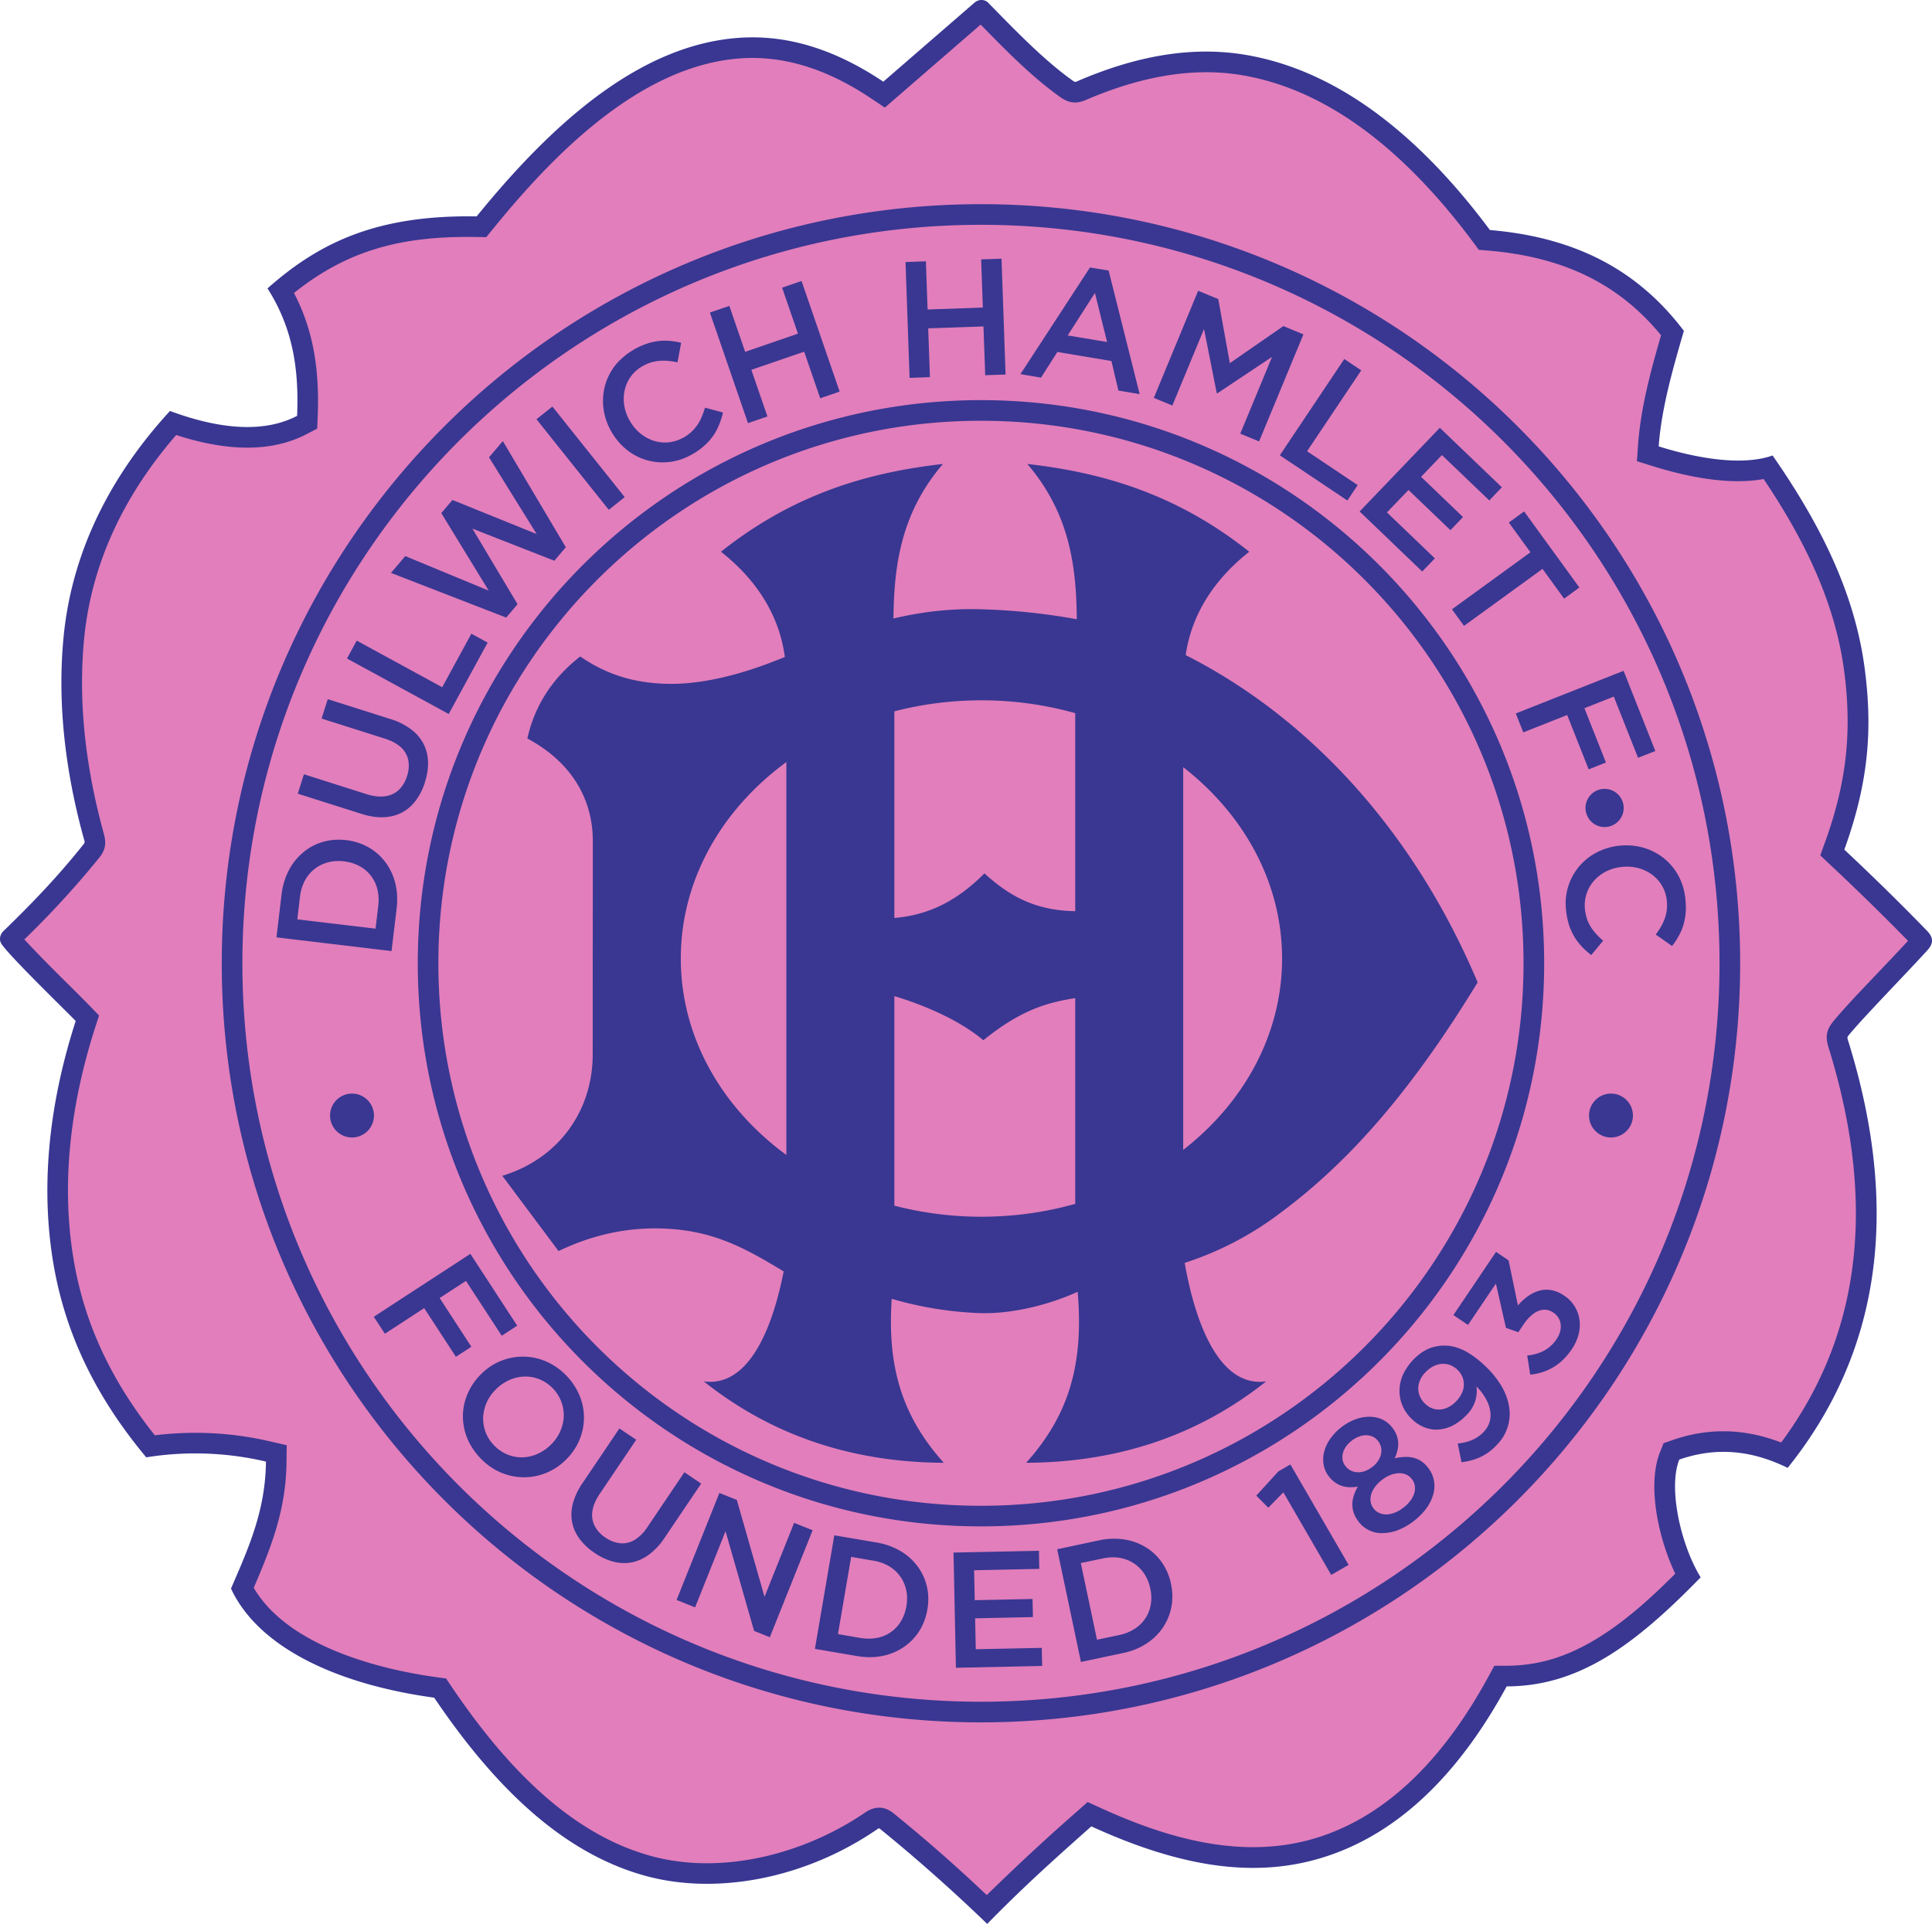 <svg xmlns="http://www.w3.org/2000/svg" width="500" height="498" fill="none"><path fill="#393792" fill-rule="evenodd" d="M.83 241.06c6.79-6.6 13.62-13.53 20.75-22.48.48-.6.34-.66.14-1.4-5.28-19.15-6.78-36.6-5.27-52.27 2.22-22.96 12.81-42.49 27.54-58.54 11.9 4.42 23.77 6.03 32.9 1.27.46-11.2-.76-22.2-7.66-32.99C82.91 62.5 97.9 55.6 123.36 56.01c20.37-25.11 42.72-44.31 67.61-46.2 11.73-.88 24.09 2.27 37.63 11.33L252.18.7c1.22-1.06 2.78-.78 3.48-.07 6.8 6.92 14.25 14.73 21.82 20.14.72.51.68.54 1.48.19 15.65-6.74 29.93-9.01 43.3-6.78 23.87 4 44.99 20.74 63.33 45.36 22.66 1.92 38.54 10.7 50.2 26.1-2.94 10.06-5.83 20.24-6.52 29.9 10.08 3.15 21.63 5.11 29.48 2.36 12.15 17.5 21.28 35.38 23.86 55.34 1.88 14.57 1.32 28.42-5.3 46.68a630.88 630.88 0 0 1 21.41 21.01c1.91 1.98 1.46 3.51.08 5.04-5.19 5.72-15.93 16.69-20.06 21.62-.74.89-.74.83-.4 1.92 13.37 43.06 8.64 80.13-15.69 110.43-6.78-3.3-16.29-6.24-28.05-2.15-2.94 7.38.39 22.13 5.53 30.48-17.3 17.78-31.6 28.18-50.21 28.23-12.56 23.1-28.04 37.7-46.08 43.8-18.03 6.11-37.62 3.32-61.4-7.57-9.34 8.28-17.58 15.66-26.95 25.25a438.54 438.54 0 0 0-27.55-24.45c-.56-.45-.5-.33-1.1.07-18.76 12.8-41.42 16.83-59.37 12.05-20.56-5.48-38.34-21.42-55.1-46.23-24.75-3.38-45.38-12.77-52.59-28.24 4.47-10.36 8.92-20.06 9.05-32.87a80.02 80.02 0 0 0-30.98-1.1c-13.02-15.6-20.7-31.62-23.85-49.12-3.58-19.89-1.6-41.55 5.59-63.82C16.74 261.32 2.7 247.73.4 244.35c-.74-1.1-.37-2.51.43-3.29Z" clip-rule="evenodd"/><path fill="#E27EBB" fill-rule="evenodd" d="M45.6 112.59c-13.05 15.04-21.9 32.68-23.84 52.83-1.63 16.91.6 34.02 5.1 50.35.66 2.39.5 4.11-1.1 6.14A237 237 0 0 1 6.3 243.16a298.36 298.36 0 0 0 7.3 7.57c3.25 3.28 6.6 6.5 9.81 9.82l2.23 2.3-.99 3.05c-6.33 19.65-9.09 40.79-5.4 61.24 3 16.76 10.32 31.2 20.82 44.37a85.46 85.46 0 0 1 29.94 1.6l4.19.96-.05 4.3c-.12 12.33-3.85 21.82-8.48 32.6 8.65 14.87 31.88 21.04 47.4 23.16l2.37.32 1.33 1.98c12.56 18.57 29.55 38.06 52.07 44.06 18.43 4.91 39.53-.76 54.99-11.3 2.53-1.73 4.98-1.8 7.44.17a411.28 411.28 0 0 1 24.1 21.16 572.8 572.8 0 0 1 23.51-21.79l2.6-2.3 3.17 1.44c17.98 8.24 38.03 13.95 57.46 7.38 19.7-6.67 33.48-23.6 43.1-41.3l1.52-2.79h3.16c3.68-.01 7.3-.48 10.84-1.45 12.52-3.41 23.62-13.15 32.82-22.38-4.38-9.2-7.34-22.96-3.92-31.52l.9-2.26 2.3-.8c9.65-3.36 19-2.9 28.13.63 22.74-30.62 23.48-66.17 12.26-102.29-.89-2.87-.52-4.63 1.41-6.93 3.36-4.02 7.15-7.91 10.76-11.72 2.8-2.96 5.64-5.91 8.4-8.92a646.1 646.1 0 0 0-20.16-19.72l-2.54-2.4 1.19-3.3c5.5-15.2 7.07-28.25 5.02-44.18-2.37-18.34-10.68-34.75-20.87-49.93-9.23 1.68-20.34-.72-28.76-3.36l-4.04-1.26.3-4.22c.69-9.56 3.27-19.13 5.95-28.37-11.52-14.06-26.39-20.37-44.76-21.92l-2.4-.2-1.43-1.93c-14.67-19.7-34.75-39.07-59.92-43.28-13.79-2.31-27.65.96-40.31 6.41-2.54 1.1-4.46.84-6.7-.75-7.46-5.32-14.12-12.16-20.57-18.75L229 27.85l-3.39-2.27c-10.32-6.91-21.66-11.4-34.25-10.45-25.94 1.97-48.46 25.23-63.87 44.24l-1.64 2.01-2.6-.04c-18.9-.31-33.09 3.21-47.17 14.5 5.25 10.04 6.6 20.49 6.14 32l-.13 3.1-2.74 1.43c-10.41 5.43-22.88 3.77-33.76.22Zm208.27-9.02c80.49 0 145.76 65.27 145.76 145.76 0 80.48-65.27 145.75-145.76 145.75s-145.75-65.27-145.75-145.75c0-80.49 65.26-145.76 145.75-145.76Zm0 5.34c77.54 0 140.42 62.88 140.42 140.42 0 77.53-62.88 140.42-140.42 140.42-77.54 0-140.42-62.88-140.42-140.42 0-77.54 62.88-140.42 140.42-140.42Zm0-56.06c108.5 0 196.48 87.98 196.48 196.48 0 108.5-87.98 196.48-196.48 196.48-108.5 0-196.48-87.99-196.48-196.48 0-108.5 87.99-196.48 196.48-196.48Zm0 5.34c105.55 0 191.14 85.6 191.14 191.14 0 105.54-85.6 191.14-191.14 191.14-105.54 0-191.14-85.6-191.14-191.14 0-105.55 85.6-191.14 191.14-191.14Z" clip-rule="evenodd"/><path fill="#393792" fill-rule="evenodd" d="M150.17 169.92c-5.8 4.5-11.46 11.23-13.69 21.22 11.8 6.34 16.94 16.07 16.94 26.53l-.03 55.26c0 14.69-8.9 27-23.39 31.41l14.55 19.48c9.6-4.6 18.6-6.15 27.16-5.83 12.95.49 21.13 5.06 31.1 11.1-2.22 11.37-7.8 30.17-20.66 28.47 19.05 15.15 40.39 20.95 62.1 21.06-11.04-12.28-14.63-25.23-13.47-42.44a93.43 93.43 0 0 0 23.13 3.71c8.38.19 17.77-2.25 24.99-5.53 1.54 18.12-1.9 31.55-13.33 44.26 21.7-.1 43.04-5.9 62.1-21.06-13.73 1.81-19.17-19.75-21.07-30.68a83.14 83.14 0 0 0 24.49-12.73c18.68-13.8 34.72-32.67 51.32-59.88-17.26-40.87-45.17-69.37-75.56-84.7 1.58-10.87 7.66-19.83 16.46-26.76-19.06-15.16-38.38-20.55-57.44-22.72 10.72 12.53 12.7 25.97 12.8 40.19a162.8 162.8 0 0 0-24.49-2.57c-8.25-.28-15.84.7-22.95 2.38.12-14.15 2.13-27.53 12.8-40-19.06 2.17-38.39 7.56-57.44 22.72 8.93 7.03 15.06 16.15 16.53 27.25-1.61.65-3.2 1.27-4.79 1.86-8.5 3.14-17.25 5.15-24.94 5.09-8.14-.07-15.74-1.92-23.22-7.09Zm81.3 67.68c9.32-.77 16.56-4.78 23.3-11.53 6.16 5.54 12.7 9.6 23.5 9.78v-51.26a89.44 89.44 0 0 0-24.28-3.32c-7.83 0-15.4 1-22.53 2.85v53.47Zm46.8 20.75c-7.44 1.16-14.17 3.14-23.78 10.9-6.74-5.65-16.3-9.39-23.03-11.42v54.24a89.58 89.58 0 0 0 22.53 2.86c8.48 0 16.64-1.17 24.28-3.33v-53.25Zm27.94-59.8v99.09c15.72-12.23 25.59-29.9 25.59-49.54 0-19.65-9.88-37.31-25.6-49.54Zm-102.7 100.4v-101.7c-16.72 12.25-27.32 30.49-27.32 50.85 0 20.36 10.6 38.59 27.33 50.85Z" clip-rule="evenodd"/><path fill="#393792" d="m96.74 340.83 2.87 4.39 10.17-6.63 8.21 12.6 4-2.6-8.21-12.61 6.81-4.44 9.26 14.2 4-2.6-12.12-18.6-24.99 16.29ZM124.16 377.25a16.7 16.7 0 0 0 4.08 3.22 15.26 15.26 0 0 0 9.29 1.78 15.3 15.3 0 0 0 8.57-4.08l.06-.06a15.86 15.86 0 0 0 3.03-3.83 15 15 0 0 0 1.84-9.07 14.97 14.97 0 0 0-1.33-4.64 16.61 16.61 0 0 0-2.92-4.3 16.5 16.5 0 0 0-4.1-3.21 15.15 15.15 0 0 0-17.85 2.3l-.06.06a15.81 15.81 0 0 0-4.67 8.22 14.93 14.93 0 0 0 1.13 9.32c.7 1.5 1.68 2.94 2.93 4.3Zm3.6-3.25a9.8 9.8 0 0 1-2.7-7.45c.1-1.32.44-2.6 1.03-3.83.6-1.23 1.43-2.35 2.49-3.34l.06-.06a11.43 11.43 0 0 1 3.5-2.25c1.25-.51 2.55-.77 3.85-.77a9.5 9.5 0 0 1 3.82.79c1.24.52 2.37 1.33 3.39 2.4a9.98 9.98 0 0 1 2.68 7.47c-.1 1.33-.44 2.6-1.04 3.84a11.38 11.38 0 0 1-2.49 3.35l-.06.06a11.38 11.38 0 0 1-3.5 2.24c-1.24.51-2.52.76-3.84.76a9.57 9.57 0 0 1-3.8-.8 10.14 10.14 0 0 1-3.39-2.41ZM153.89 401.95a15.73 15.73 0 0 0 4.86 2.27c1.62.41 3.2.47 4.75.17 1.56-.3 3.05-.97 4.48-2.02a17.32 17.32 0 0 0 4.02-4.34l9.46-14.02-4.34-2.94-9.6 14.24a10.57 10.57 0 0 1-3.32 3.3 6.16 6.16 0 0 1-3.68.84 8.2 8.2 0 0 1-3.84-1.48 8.07 8.07 0 0 1-2.81-3.06 6.37 6.37 0 0 1-.55-3.81c.2-1.38.82-2.84 1.85-4.38l9.48-14.06-4.35-2.93-9.6 14.24a16.94 16.94 0 0 0-2.45 5.23c-.42 1.68-.48 3.3-.18 4.83.3 1.53.95 2.95 1.93 4.29a15.42 15.42 0 0 0 3.89 3.63ZM175.1 414.12l4.79 1.92 7.88-19.7 7.39 25.8 4.07 1.63 11.08-27.69-4.79-1.91-7.66 19.14-7.17-25.08-4.51-1.8-11.08 27.7ZM210.9 426.79l10.96 1.87c1.86.31 3.62.36 5.3.15a15.5 15.5 0 0 0 4.67-1.32 14.34 14.34 0 0 0 6.63-6.28c.73-1.4 1.25-2.92 1.54-4.58l.01-.08c.35-2.08.3-4.07-.15-5.97a13.86 13.86 0 0 0-2.42-5.19 14.96 14.96 0 0 0-4.4-3.93 18.08 18.08 0 0 0-6.16-2.2l-10.96-1.87-5.02 29.4Zm15.18-22.83c1.55.28 2.9.77 4.07 1.47a9.43 9.43 0 0 1 4.38 6.16c.28 1.3.29 2.67.05 4.12l-.02.08a10.91 10.91 0 0 1-1.4 3.85 9.09 9.09 0 0 1-6.17 4.3c-1.34.27-2.78.27-4.33.02l-5.8-1 3.42-19.99 5.8 1ZM247.39 431.68l22.32-.47-.1-4.68-17.08.35-.17-8 14.96-.32-.1-4.69-14.96.32-.16-7.75 16.87-.36-.1-4.68-22.1.46.62 29.82ZM279.75 430.17l10.88-2.3c1.84-.39 3.5-.99 4.99-1.8 1.48-.82 2.77-1.8 3.85-2.95a14.37 14.37 0 0 0 3.85-8.28c.17-1.57.09-3.18-.25-4.82l-.02-.09a15.01 15.01 0 0 0-2.34-5.5 13.9 13.9 0 0 0-4.15-3.92 14.96 14.96 0 0 0-5.55-2.03 18.11 18.11 0 0 0-6.53.21L273.6 401l6.15 29.18Zm5.72-26.8c1.53-.32 2.98-.37 4.32-.14a9.42 9.42 0 0 1 6.34 4.11c.74 1.1 1.25 2.37 1.56 3.81l.02.08c.3 1.44.34 2.8.1 4.1a9.12 9.12 0 0 1-4.15 6.26 11.77 11.77 0 0 1-4.01 1.62l-5.75 1.21-4.19-19.85 5.76-1.2ZM344.52 407.65l4.5-2.6-15.07-26-3.13 1.82-5.69 6.25 3.1 3.13 3.9-3.98 12.39 21.38ZM365.85 393.73c1.3-1 2.37-2.08 3.23-3.23a11.31 11.31 0 0 0 1.8-3.56 8.1 8.1 0 0 0 .24-3.62 7.7 7.7 0 0 0-1.5-3.38l-.06-.06a7.1 7.1 0 0 0-2.4-2.06 7.05 7.05 0 0 0-2.9-.71c-1.04-.04-2.14.07-3.32.36.41-.86.68-1.73.83-2.62.15-.88.11-1.76-.1-2.65a7.22 7.22 0 0 0-1.32-2.65l-.06-.07a6.9 6.9 0 0 0-2.57-2.07c-1-.46-2.08-.7-3.26-.7-1.18-.01-2.39.2-3.63.65a13.64 13.64 0 0 0-3.65 2.03 13.63 13.63 0 0 0-2.9 3.01 10.5 10.5 0 0 0-1.58 3.34 7.93 7.93 0 0 0-.15 3.35 6.83 6.83 0 0 0 1.31 3l.06.06a7.21 7.21 0 0 0 2.22 1.96c.8.44 1.65.7 2.54.8.89.08 1.8.04 2.73-.13a11.2 11.2 0 0 0-1.26 3.11 6.98 6.98 0 0 0 0 3c.22 1 .69 1.96 1.41 2.9l.05.07a7.44 7.44 0 0 0 6.36 2.96 11.5 11.5 0 0 0 3.92-.81 16.28 16.28 0 0 0 3.96-2.28Zm-10.74-14a6.58 6.58 0 0 1-2.52 1.23c-.86.19-1.67.16-2.45-.1a4.02 4.02 0 0 1-1.95-1.4l-.05-.06c-.46-.61-.7-1.3-.73-2.05-.04-.77.16-1.54.56-2.32.41-.78 1.03-1.5 1.88-2.15a6.73 6.73 0 0 1 2.57-1.26 4.63 4.63 0 0 1 2.38.06c.74.23 1.34.66 1.81 1.27l.06.06c.51.69.8 1.44.83 2.23.04.8-.15 1.6-.55 2.37a6.63 6.63 0 0 1-1.84 2.13Zm8.07 10.52a8.58 8.58 0 0 1-3.04 1.55c-.98.25-1.87.25-2.67.01a3.75 3.75 0 0 1-1.95-1.32l-.05-.07a3.8 3.8 0 0 1-.8-2.4c.02-.86.29-1.72.8-2.59a8.73 8.73 0 0 1 2.19-2.38c.7-.54 1.42-.96 2.15-1.25a6.5 6.5 0 0 1 2.14-.48c.69-.03 1.33.07 1.91.32.6.25 1.1.64 1.51 1.18l.06.07c.5.66.76 1.41.77 2.25.02.84-.22 1.7-.72 2.58a8.67 8.67 0 0 1-2.3 2.53ZM384 370.61a9.06 9.06 0 0 1-4.08 2.5c-.8.24-1.68.42-2.65.53l.96 4.83a17.2 17.2 0 0 0 3.18-.67 13.39 13.39 0 0 0 5.97-3.82 11.34 11.34 0 0 0 3.16-9.95 15.3 15.3 0 0 0-2.01-5.34 23.56 23.56 0 0 0-4.2-5.15l-.06-.06a25.6 25.6 0 0 0-4-3.15 14.05 14.05 0 0 0-3.52-1.62 10.63 10.63 0 0 0-6.04.03c-.9.26-1.76.68-2.62 1.24a14.56 14.56 0 0 0-5.08 6.02c-.55 1.34-.83 2.7-.82 4.06 0 1.35.27 2.64.82 3.89a10.43 10.43 0 0 0 2.4 3.38l.07.06a9.84 9.84 0 0 0 3.36 2.13c1.19.43 2.4.6 3.65.48a9.78 9.78 0 0 0 3.66-1.12 13.6 13.6 0 0 0 3.46-2.7 8.68 8.68 0 0 0 2.5-7.3 13.49 13.49 0 0 1 2.94 4.2c.35.83.57 1.67.67 2.53.09.87 0 1.72-.26 2.57a6.33 6.33 0 0 1-1.47 2.43Zm-7.06-7.99a7.3 7.3 0 0 1-2.7 1.88c-.96.35-1.9.43-2.83.25a5.17 5.17 0 0 1-2.52-1.35l-.06-.05a5.67 5.67 0 0 1-1.55-2.44 5.11 5.11 0 0 1-.06-2.84 6.5 6.5 0 0 1 1.64-2.83 7.25 7.25 0 0 1 2.8-1.9 5.4 5.4 0 0 1 2.9-.23c.94.2 1.8.65 2.56 1.37l.06.06a5.14 5.14 0 0 1 1.2 5.93 7.3 7.3 0 0 1-1.44 2.15ZM406.75 349.27c.87-1.3 1.47-2.6 1.8-3.92.32-1.32.4-2.6.2-3.84a8.85 8.85 0 0 0-4-6.19l-.08-.04a8.11 8.11 0 0 0-3.35-1.37 7.03 7.03 0 0 0-3.15.23c-1.01.32-1.96.8-2.86 1.45-.9.66-1.72 1.42-2.47 2.3l-2.42-11.66-3.25-2.2-11.03 16.36 3.78 2.55 7.22-10.7 2.6 11.46 3.2 1.13 1.35-2.01a11.1 11.1 0 0 1 2.48-2.71 5.16 5.16 0 0 1 2.62-1.1c.88-.08 1.74.15 2.55.7l.07.04a4.28 4.28 0 0 1 1.6 1.9c.3.75.4 1.55.27 2.4a6.03 6.03 0 0 1-1 2.5 8.95 8.95 0 0 1-4.61 3.64c-.93.33-1.94.55-3.03.67l.78 4.94c1.32-.11 2.62-.41 3.89-.9a13.5 13.5 0 0 0 3.65-2.1c1.15-.93 2.21-2.1 3.19-3.53ZM101.33 246.17l1.33-11.1c.21-1.88.17-3.66-.12-5.33-.3-1.68-.82-3.22-1.57-4.63a14.56 14.56 0 0 0-2.8-3.72 14.5 14.5 0 0 0-3.84-2.61c-1.44-.67-3-1.11-4.68-1.32h-.08a15.1 15.1 0 0 0-6 .45 13.95 13.95 0 0 0-5.07 2.69 15.03 15.03 0 0 0-3.73 4.63 18.2 18.2 0 0 0-1.9 6.28l-1.32 11.11 29.78 3.55Zm-23.7-14.09c.2-1.56.63-2.95 1.27-4.16a9.47 9.47 0 0 1 5.97-4.71c1.28-.35 2.66-.43 4.13-.26l.08.01c1.46.18 2.78.58 3.94 1.22a9.15 9.15 0 0 1 4.63 5.97c.34 1.33.42 2.78.24 4.35l-.7 5.87-20.25-2.41.7-5.88ZM109.96 202.47c.6-1.87.87-3.65.81-5.33a10.89 10.89 0 0 0-1.18-4.64 11.05 11.05 0 0 0-3.23-3.74 17.42 17.42 0 0 0-5.32-2.65l-16.22-5.14-1.59 5.02 16.46 5.22c1.75.57 3.13 1.32 4.12 2.27a6.19 6.19 0 0 1 1.86 3.3 8.26 8.26 0 0 1-.34 4.13 8.11 8.11 0 0 1-2.15 3.58 6.4 6.4 0 0 1-3.52 1.61c-1.4.2-2.98.02-4.75-.53l-16.25-5.16-1.6 5.02 16.46 5.22c2.08.66 3.99.95 5.74.88 1.75-.07 3.32-.47 4.71-1.2 1.4-.72 2.59-1.75 3.6-3.08a15.52 15.52 0 0 0 2.4-4.78ZM116.13 184.8l10.07-18.47-4.21-2.3-7.55 13.85-22.12-12.06-2.52 4.63 26.33 14.36ZM131 159.85l2.94-3.46-11.68-19.56 21.2 8.31 2.97-3.5-16.3-27.47-3.57 4.21 12.33 19.85-21.8-8.82-2.88 3.4 12.26 20.06-21.59-8.93-3.69 4.35 29.8 11.56ZM157.55 131.96l4.12-3.29-18.71-23.44-4.12 3.29 18.71 23.44ZM179.3 117.5a17.4 17.4 0 0 0 3.94-3.07c1.03-1.1 1.85-2.3 2.45-3.56.61-1.27 1.08-2.64 1.42-4.1l-4.66-1.25a19.82 19.82 0 0 1-1.16 3.07 10.55 10.55 0 0 1-8.16 5.9c-1.31.14-2.6.01-3.86-.38-1.25-.39-2.4-1.01-3.48-1.87a11.7 11.7 0 0 1-2.73-3.2l-.04-.07a11.67 11.67 0 0 1-1.45-3.93c-.22-1.36-.2-2.67.08-3.95a9.4 9.4 0 0 1 4.55-6.26 10.3 10.3 0 0 1 2.97-1.2c1-.22 2-.3 3.03-.26 1.02.04 2.07.18 3.13.43l.95-5.08c-1.29-.31-2.59-.5-3.9-.53-1.31-.04-2.68.13-4.1.5a18.47 18.47 0 0 0-8.5 5.21 14.77 14.77 0 0 0-3.67 8.63c-.13 1.57-.02 3.15.35 4.73.36 1.57.97 3.1 1.83 4.58l.05.08a16.34 16.34 0 0 0 3.13 3.86 14.8 14.8 0 0 0 13.17 3.56c1.6-.34 3.14-.95 4.66-1.84ZM193.58 109.53l5.03-1.73-4.16-12.07 13.67-4.7 4.15 12.06 5.03-1.73-9.86-28.63-5.03 1.73 4.1 11.9-13.66 4.71-4.1-11.9-5.03 1.73 9.86 28.63ZM235.4 97.8l5.26-.18-.44-12.63 14.3-.5.45 12.63 5.27-.18-1.05-29.98-5.27.18.44 12.47-14.3.5-.44-12.47-5.27.19 1.05 29.97ZM264.09 96.84l5.32.9 4.24-6.64 13.99 2.34 1.8 7.65 5.5.92-8.03-31.98-4.82-.8-18 27.61Zm12.23-10.03 7.05-10.98 3.14 12.69-10.19-1.7ZM298.6 102.98l4.8 1.98 8.2-19.8 3.29 16.58.16.07 14.16-9.44-8.23 19.87 4.87 2.02 11.47-27.71-5.18-2.15-13.86 9.6-3-16.59-5.2-2.15-11.47 27.72ZM331.22 117.85l17.48 11.7 2.67-3.98-13.1-8.78 14.02-20.93-4.39-2.94-16.68 24.93ZM351.87 132.39l16.2 15.54 3.27-3.4-12.4-11.9 5.57-5.81 10.86 10.41 3.26-3.4-10.86-10.41 5.4-5.63 12.25 11.74 3.26-3.4-16.05-15.4-20.76 21.66ZM375.76 157.7l3.12 4.3 20.32-14.75 5.59 7.7 3.95-2.88-14.3-19.69-3.96 2.87 5.6 7.7-20.32 14.76ZM392.29 184.67l1.94 4.9 11.35-4.5 5.57 14.07 4.46-1.77-5.56-14.06 7.6-3.01 6.28 15.85 4.47-1.76-8.22-20.76-27.9 11.04ZM405.3 235.63c.2 1.85.58 3.48 1.16 4.87.57 1.39 1.31 2.63 2.21 3.7.9 1.1 1.96 2.09 3.15 3l3.07-3.71a19.66 19.66 0 0 1-2.31-2.34c-.67-.8-1.2-1.66-1.6-2.6-.4-.95-.68-2.03-.8-3.24a9.59 9.59 0 0 1 2.38-7.38c.88-.98 1.92-1.77 3.15-2.4 1.23-.6 2.57-.99 4.04-1.14l.09-.01c1.47-.14 2.87-.03 4.18.32 1.32.36 2.5.93 3.56 1.72a9.41 9.41 0 0 1 3.79 6.74c.11 1.13.06 2.2-.15 3.2-.2 1-.55 1.95-1.02 2.86-.46.91-1.03 1.8-1.7 2.67l4.23 2.97a18.33 18.33 0 0 0 2.1-3.32c.59-1.18 1-2.5 1.25-3.93.25-1.45.29-3.08.1-4.9-.18-1.81-.62-3.47-1.3-5a14.82 14.82 0 0 0-6.3-6.93 15.27 15.27 0 0 0-4.45-1.65c-1.59-.33-3.23-.4-4.94-.24h-.08c-1.72.19-3.32.6-4.81 1.25a14.86 14.86 0 0 0-9 15.5Z"/><path fill="#393792" fill-rule="evenodd" d="M91.1 283.06a5.68 5.68 0 1 1 0 11.36 5.68 5.68 0 0 1 0-11.36ZM416.92 283.06a5.68 5.68 0 1 1 0 11.36 5.68 5.68 0 0 1 0-11.36ZM415.27 204.19a4.94 4.94 0 1 1 0 9.88 4.94 4.94 0 0 1 0-9.88Z" clip-rule="evenodd"/></svg>